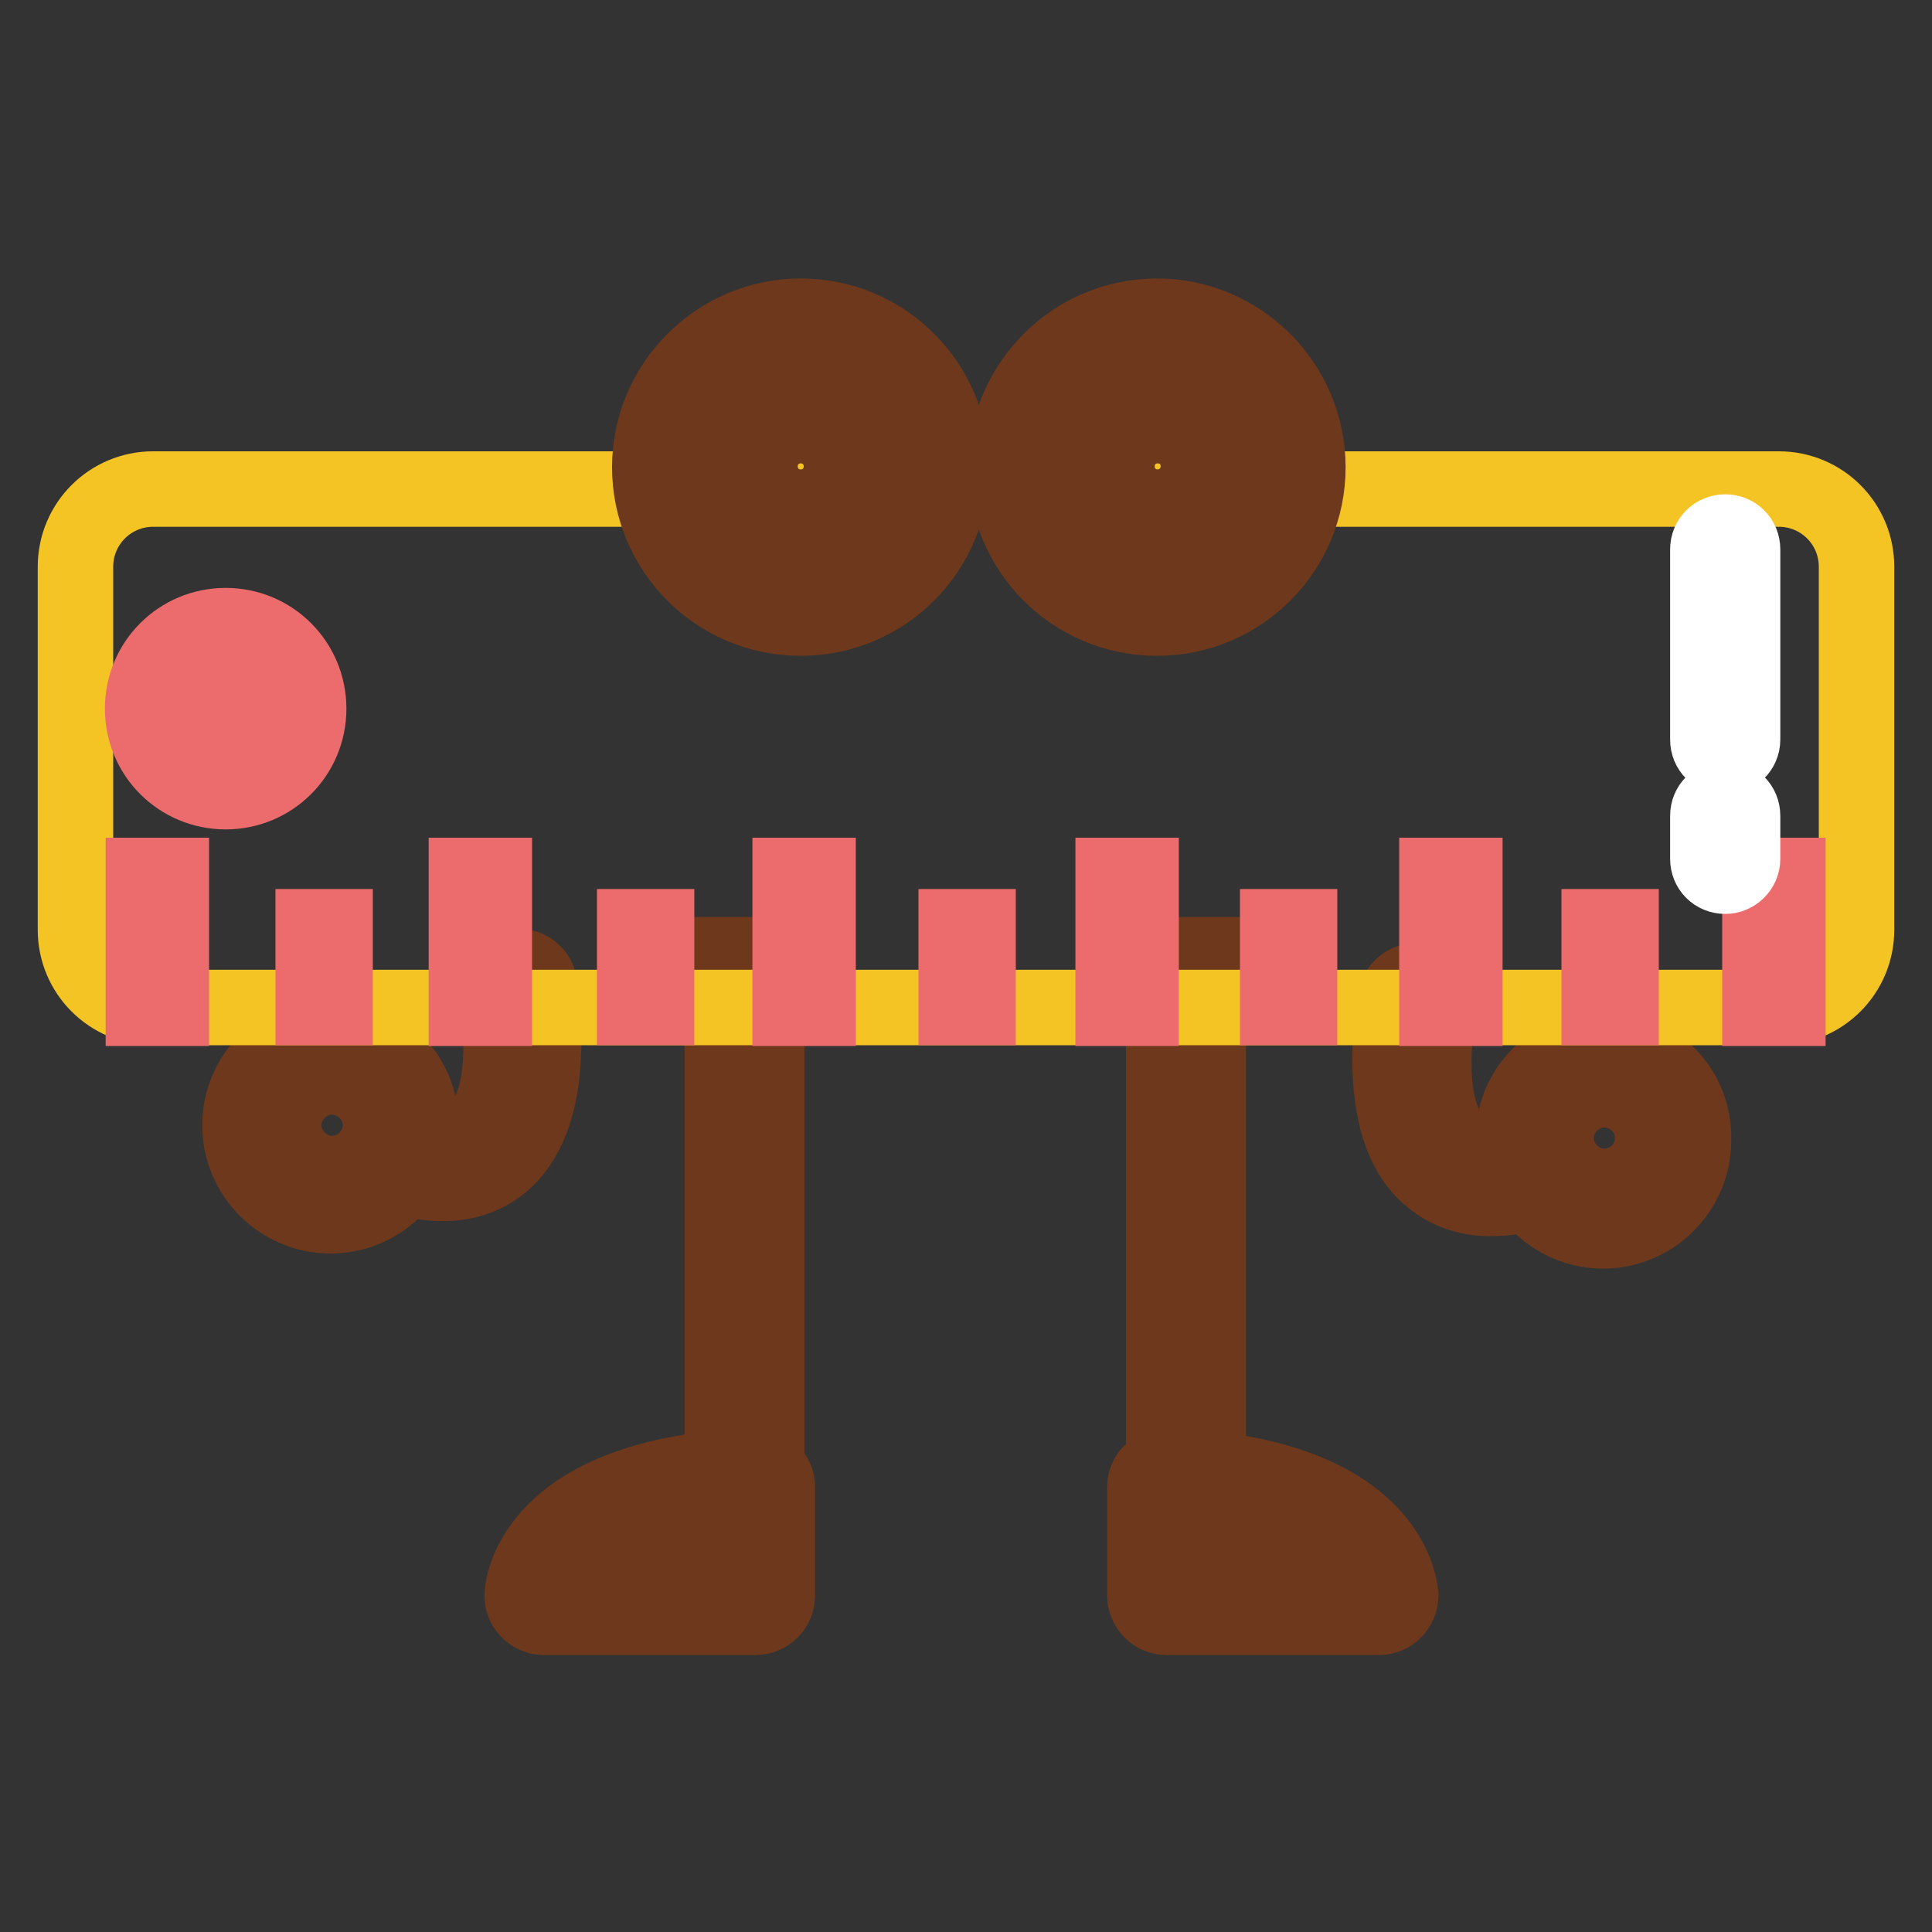 <?xml version="1.0" encoding="utf-8"?>
<!-- Svg Vector Icons : http://www.onlinewebfonts.com/icon -->
<!DOCTYPE svg PUBLIC "-//W3C//DTD SVG 1.1//EN" "http://www.w3.org/Graphics/SVG/1.1/DTD/svg11.dtd">
<svg version="1.1" xmlns="http://www.w3.org/2000/svg" xmlns:xlink="http://www.w3.org/1999/xlink" x="0px" y="0px" viewBox="0 0 256 256" enable-background="new 0 0 256 256" xml:space="preserve">
<rect x="0" y="0" width="256" height="256" fill="#333333" stroke="none"/>
<g> <path stroke-width="10" fill-opacity="0" stroke="#ffffff"  d="M34.8,149.2c0,5.1,4.1,9.2,9.2,9.2c5.1,0,9.2-4.1,9.2-9.2c0-5.1-4.1-9.2-9.2-9.2 C38.9,140,34.8,144.1,34.8,149.2z"/> <path stroke-width="10" fill-opacity="0" stroke="#6e381c"  d="M71.5,130.4c-0.3-1.6-1.8-2.6-3.4-2.3c-1.6,0.3-2.6,1.8-2.3,3.4c0.7,3.6,1.7,14.8-2.9,18.4 c-1.6,1.3-4,1.6-7.2,0.9c0.1-0.6,0.1-1.1,0.1-1.7c0-6.6-5.4-12-12-12c-6.6,0-12,5.4-12,12c0,6.6,5.4,12,12,12c4,0,7.6-2,9.7-5 c1.9,0.5,3.6,0.7,5.2,0.7c3,0,5.6-0.9,7.7-2.6c3.5-2.9,5.4-7.9,5.6-14.8C72.3,134.7,71.5,130.6,71.5,130.4L71.5,130.4z M44,155.5 c-3.5,0-6.4-2.9-6.4-6.4s2.9-6.4,6.4-6.4c3.5,0,6.4,2.9,6.4,6.4S47.5,155.5,44,155.5z"/> <path stroke-width="10" fill-opacity="0" stroke="#ffffff"  d="M203.4,150.9c0,5.1,4.1,9.2,9.2,9.2c5.1,0,9.2-4.1,9.2-9.2c0-5.1-4.1-9.2-9.2-9.2 C207.5,141.7,203.4,145.8,203.4,150.9z"/> <path stroke-width="10" fill-opacity="0" stroke="#6e381c"  d="M212.5,138.9c-6.6,0-12,5.4-12,12c0,0.6,0,1.1,0.1,1.7c-3.1,0.7-5.5,0.4-7.2-0.9c-2.7-2.2-3.4-6.9-3.4-10.4 c-0.1-4.2,0.6-7.9,0.6-8c0.3-1.6-0.7-3.1-2.3-3.3c-1.6-0.3-3.1,0.7-3.4,2.3c0,0.2-0.8,4.3-0.7,9.1c0.2,7,2,12,5.6,14.8 c2.1,1.7,4.7,2.6,7.7,2.6c1.6,0,3.3-0.2,5.2-0.7c2.2,3,5.7,5,9.7,5c6.6,0,12-5.4,12-12C224.6,144.3,219.2,138.9,212.5,138.9z  M212.6,157.2c-3.5,0-6.4-2.9-6.4-6.4s2.9-6.4,6.4-6.4c3.5,0,6.4,2.9,6.4,6.4S216.1,157.2,212.6,157.2z"/> <path stroke-width="10" fill-opacity="0" stroke="#f4c324"  d="M100.2,197v14.3H72.1C72.1,211.4,72.7,198.2,100.2,197z"/> <path stroke-width="10" fill-opacity="0" stroke="#6e381c"  d="M102.1,195c-0.1-0.1-0.3-0.3-0.5-0.4v-68.1h-5.9v68c-25.6,2.4-26.5,16.2-26.5,16.8c-0.1,1.6,1.2,2.9,2.7,3 c0,0,0.1,0,0.1,0h28.1c1.6,0,2.9-1.3,2.9-2.9V197C103,196.3,102.7,195.5,102.1,195z M97.3,208.5h-21c2.1-3,7.4-7.3,21-8.4V208.5z" /> <path stroke-width="10" fill-opacity="0" stroke="#f4c324"  d="M154.6,197v14.3h28.1C182.7,211.4,182.1,198.2,154.6,197z"/> <path stroke-width="10" fill-opacity="0" stroke="#6e381c"  d="M160.1,194.6v-68.1h-5.9v67.7c-0.6,0.1-1.1,0.4-1.6,0.8c-0.6,0.5-0.9,1.3-0.9,2.1v14.3 c0,1.6,1.3,2.9,2.9,2.9h28.1c1.6,0,2.9-1.3,2.9-2.9c0,0,0-0.1,0-0.1C185.5,210.6,184.6,197.3,160.1,194.6z M157.5,208.5v-8.4 c10.9,0.9,16.4,3.8,19.1,6.3c0.8,0.8,1.5,1.5,1.9,2.2H157.5L157.5,208.5z"/> <path stroke-width="10" fill-opacity="0" stroke="#f4c324"  d="M235.7,133.5H20.3c-5.7,0-10.3-4.6-10.3-10.3V75.1c0-5.7,4.6-10.3,10.3-10.3h215.4 c5.7,0,10.3,4.6,10.3,10.3v48.1C246,128.9,241.4,133.5,235.7,133.5z"/> <path stroke-width="10" fill-opacity="0" stroke="#ffffff"  d="M88.9,61.8c0,9.5,7.7,17.2,17.2,17.2s17.2-7.7,17.2-17.2c0-9.5-7.7-17.2-17.2-17.2S88.9,52.3,88.9,61.8z"/> <path stroke-width="10" fill-opacity="0" stroke="#6e381c"  d="M106.1,81.9c-11.1,0-20-9-20-20s9-20,20-20c11.1,0,20,9,20,20S117.2,81.9,106.1,81.9z M106.1,47.5 c-7.9,0-14.3,6.4-14.3,14.3c0,7.9,6.4,14.3,14.3,14.3c7.9,0,14.3-6.4,14.3-14.3C120.4,53.9,114,47.5,106.1,47.5z"/> <path stroke-width="10" fill-opacity="0" stroke="#6e381c"  d="M101.5,61.8c0,2.5,2.1,4.6,4.6,4.6s4.6-2.1,4.6-4.6c0-2.5-2.1-4.6-4.6-4.6S101.5,59.3,101.5,61.8z"/> <path stroke-width="10" fill-opacity="0" stroke="#ffffff"  d="M136.2,61.8c0,9.5,7.7,17.2,17.2,17.2s17.2-7.7,17.2-17.2c0-9.5-7.7-17.2-17.2-17.2S136.2,52.3,136.2,61.8z "/> <path stroke-width="10" fill-opacity="0" stroke="#6e381c"  d="M153.3,81.9c-11.1,0-20-9-20-20s9-20,20-20s20,9,20,20S164.4,81.9,153.3,81.9z M153.3,47.5 c-7.9,0-14.3,6.4-14.3,14.3c0,7.9,6.4,14.3,14.3,14.3s14.3-6.4,14.3-14.3C167.7,53.9,161.2,47.5,153.3,47.5z"/> <path stroke-width="10" fill-opacity="0" stroke="#6e381c"  d="M148.8,61.8c0,2.5,2.1,4.6,4.6,4.6c2.5,0,4.6-2.1,4.6-4.6c0-2.5-2.1-4.6-4.6-4.6 C150.8,57.2,148.8,59.3,148.8,61.8z"/> <path stroke-width="10" fill-opacity="0" stroke="#ffffff"  d="M21.9,93.9c0,4.4,3.6,8,8,8c4.4,0,8-3.6,8-8c0-4.4-3.6-8-8-8C25.5,85.9,21.9,89.5,21.9,93.9L21.9,93.9z"/> <path stroke-width="10" fill-opacity="0" stroke="#ec6c6d"  d="M29.9,104.9c-6.1,0-11-4.9-11-11c0-6.1,4.9-11,11-11c6.1,0,11,4.9,11,11C40.9,100,36,104.9,29.9,104.9z  M29.9,88.9c-2.8,0-5,2.3-5,5s2.3,5,5,5c2.8,0,5-2.3,5-5S32.7,88.9,29.9,88.9z"/> <path stroke-width="10" fill-opacity="0" stroke="#ec6c6d"  d="M19,116h3.7v17.6H19V116z M41.5,122.8h2.9v10.7h-2.9V122.8z M84.1,122.8H87v10.7h-2.9V122.8z M126.7,122.8 h2.9v10.7h-2.9V122.8z M169.3,122.8h2.9v10.7h-2.9V122.8z M211.9,122.8h2.9v10.7h-2.9V122.8z M61.8,116h3.7v17.6h-3.7V116z  M104.7,116h3.7v17.6h-3.7V116z M147.5,116h3.7v17.6h-3.7V116z M190.4,116h3.7v17.6h-3.7V116z M233.2,116h3.7v17.6h-3.7V116z"/> <path stroke-width="10" fill-opacity="0" stroke="#ffffff"  d="M228.6,100.3L228.6,100.3c-1.3,0-2.3-1-2.3-2.3l0,0l0-25.2c0-1.3,1-2.3,2.3-2.3h0c1.3,0,2.3,1,2.3,2.3l0,0 l0,25.2C230.9,99.3,229.8,100.3,228.6,100.3z"/> <path stroke-width="10" fill-opacity="0" stroke="#ffffff"  d="M228.6,116.1L228.6,116.1c-1.3,0-2.3-1-2.3-2.3l0,0l0-5.7c0-1.3,1-2.3,2.3-2.3h0c1.3,0,2.3,1,2.3,2.3l0,0 l0,5.7C230.9,115.1,229.8,116.1,228.6,116.1z"/></g>
</svg>